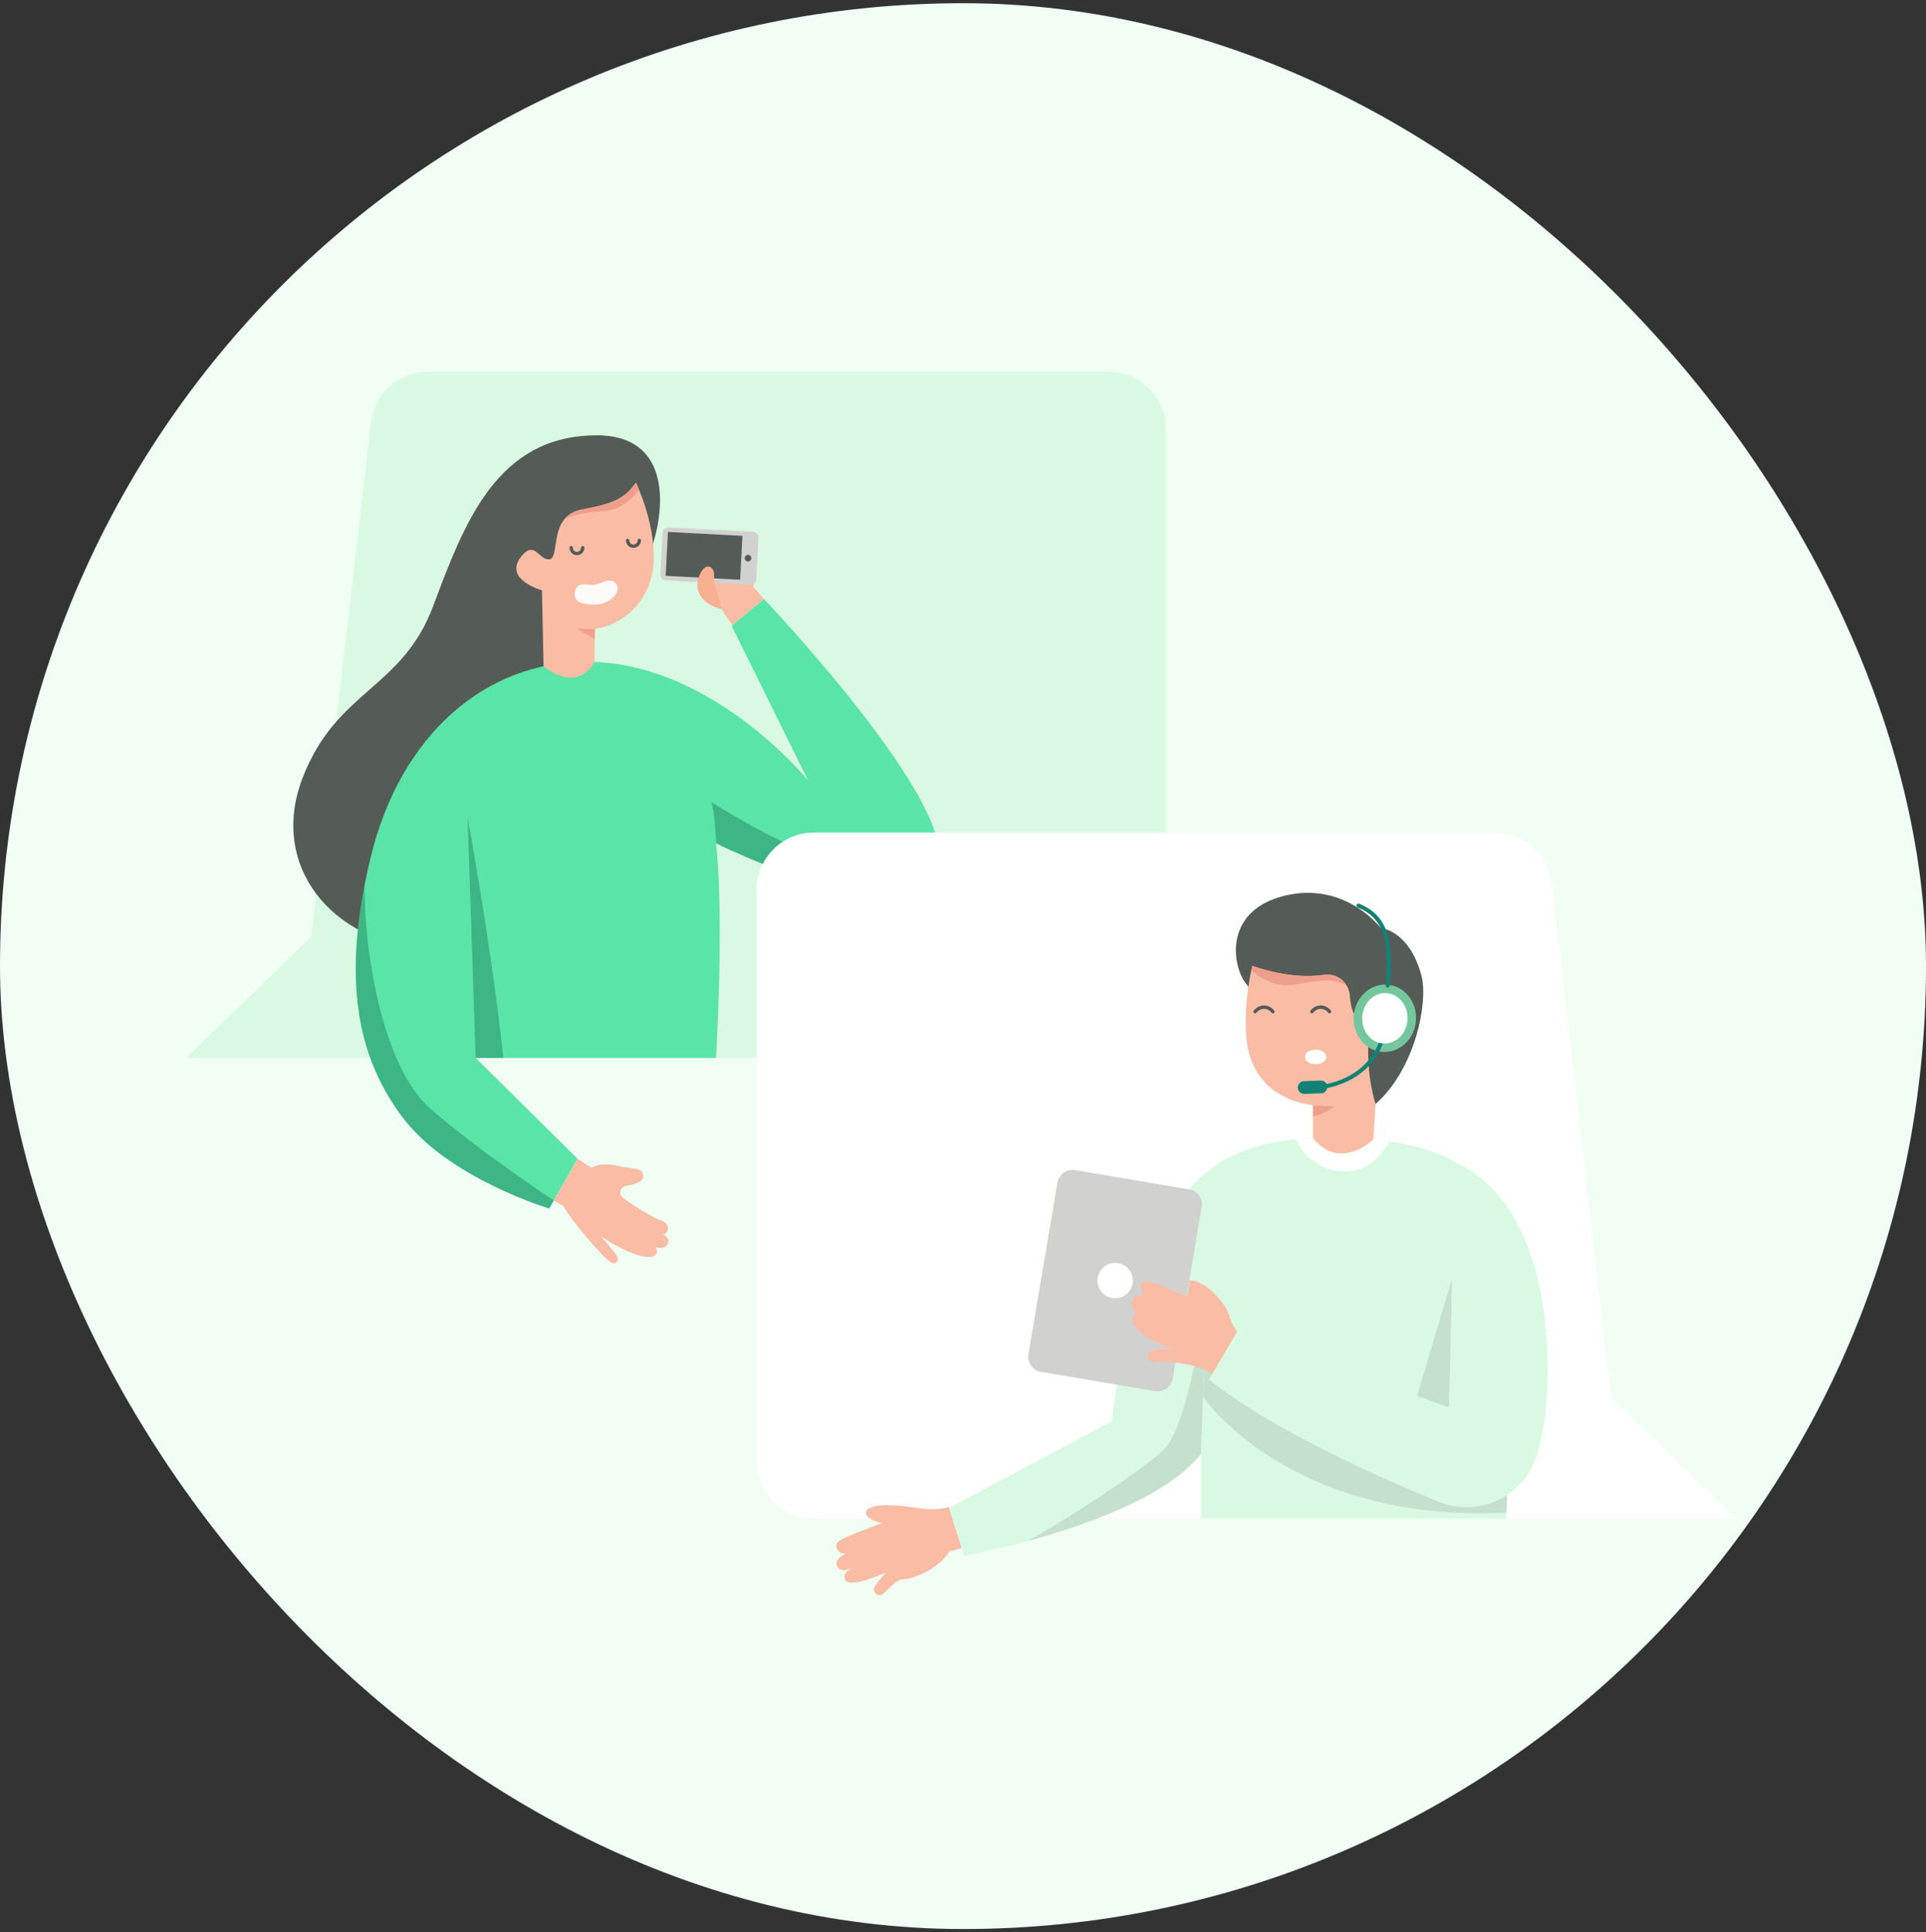 <svg xmlns="http://www.w3.org/2000/svg" width="300" height="301" viewBox="0 0 300 301" fill="none"><rect x="0" y="0" width="300" height="301" fill="#333333" stroke="none"/><rect y="0.5" width="300" height="300" rx="150" fill="#F0FEF4"></rect><g clip-path="url(#clip0_880_5175)"><path d="M29 164.793H172.716C177.618 164.793 181.594 160.815 181.594 155.91V66.808C181.594 61.904 177.618 57.925 172.716 57.925H66.612C62.102 57.925 58.312 61.304 57.8 65.784L48.476 145.948L29 164.793Z" fill="#D9F9E3"></path><path d="M66.057 147.746C51.853 146.744 41.821 134.972 47.126 121.196C52.43 107.419 62.615 107.419 67.495 94.361C72.374 81.304 77.44 67.909 92.831 67.811C108.222 67.713 102.013 87.517 98.952 90.1C95.891 92.683 88.724 101.871 88.724 101.871L81.165 132.106L66.057 147.746Z" fill="#555B56"></path><path d="M114.07 97.392L112.36 94.864C112.36 94.864 109.888 94.395 108.94 92.499C108.003 90.602 109.485 87.834 110.541 88.291C111.598 88.749 111.151 90.373 111.151 90.373L115.988 86.635C115.988 86.635 117.621 88.826 117.371 91.42L118.983 93.316L114.07 97.392Z" fill="#FABCA4"></path><path d="M103.216 82.977L102.873 89.496C102.848 89.977 103.217 90.387 103.697 90.413L116.881 91.106C117.361 91.132 117.772 90.762 117.797 90.281L118.139 83.762C118.165 83.281 117.796 82.871 117.315 82.845L104.131 82.151C103.651 82.126 103.241 82.496 103.216 82.977Z" fill="#D1D2CF"></path><path d="M104.049 82.865L103.689 89.7L115.285 90.31L115.644 83.475L104.049 82.865Z" fill="#555B56"></path><path d="M116.543 86.428C116.26 86.417 116.02 86.635 115.998 86.918C115.988 87.202 116.205 87.442 116.489 87.463C116.772 87.474 117.011 87.256 117.033 86.973C117.044 86.689 116.826 86.45 116.543 86.428Z" fill="#5C5B55"></path><path d="M112.36 94.864C112.36 94.864 109.888 94.395 108.94 92.498C108.003 90.602 109.485 87.834 110.541 88.291C111.598 88.749 111.151 90.373 111.151 90.373" fill="#F9AF92"></path><path d="M89.944 180.489L92.177 181.927C92.177 181.927 93.223 180.957 96.218 181.611C99.214 182.265 99.748 181.829 100.161 182.898C100.575 183.966 98.843 184.543 97.678 184.707C96.512 184.87 96.338 185.982 96.981 186.538C97.613 187.094 101.556 189.677 102.939 190.091C104.322 190.494 104.442 192.118 103.222 192.271C103.222 192.271 104.311 192.718 104.094 193.59C103.876 194.462 102.71 194.505 102.068 194.287C102.068 194.287 102.58 194.767 102.209 195.377C101.839 195.988 100.281 196.075 97.602 194.843C94.922 193.612 93.582 192.533 93.582 192.533C93.582 192.533 95.314 194.56 95.946 195.41C96.589 196.26 96.099 197.394 94.835 196.413C93.571 195.432 89.051 190.276 87.787 187.911L86.273 187.007L89.955 180.5L89.944 180.489Z" fill="#FABCA4"></path><path d="M91.306 103.082C75.533 103.082 62.331 114.559 57.746 133.513C53.16 152.456 55.589 164.652 62.767 174.135C69.934 183.606 85.554 188.26 85.554 188.26L89.944 180.489L74.095 164.805H111.533C111.533 164.805 112.829 143.279 111.533 131.366C111.533 131.366 138.067 144.717 145.387 136.674C152.707 128.641 118.994 93.327 118.994 93.327L113.973 97.49L125.878 121.6C125.878 121.6 110.967 103.082 91.317 103.082H91.306Z" fill="#5AE4A7"></path><g style="mix-blend-mode:multiply" opacity="0.33"><path d="M145.376 136.662C145.572 136.455 145.725 136.215 145.866 135.976C143.503 136.128 137.196 136.292 130.475 134.472C121.957 132.172 110.825 124.946 110.825 124.946C111.261 126.395 111.49 129.959 111.566 131.376C112.568 131.878 138.209 144.553 145.387 136.673L145.376 136.662Z" fill="#035441"></path></g><g style="mix-blend-mode:multiply" opacity="0.33"><path d="M86.252 186.995C86.252 186.995 74.314 179.126 66.94 172.619C59.565 166.123 56.646 147.91 56.799 137.839C53.574 154.341 56.156 165.393 62.768 174.123C69.935 183.595 85.555 188.249 85.555 188.249L86.263 186.995H86.252Z" fill="#035441"></path></g><g style="mix-blend-mode:multiply" opacity="0.33"><path d="M72.832 127.289C72.832 127.289 76.753 148.739 78.387 164.794H74.096L72.832 127.289Z" fill="#035441"></path></g><path d="M84.671 103.79L84.41 91.953C84.41 91.953 78.201 90.253 81.283 86.569C83.277 84.193 83.919 87.179 85.477 87.135C87.416 87.081 85.183 80.4 90.662 79.364C95.607 78.427 97.186 77.762 99.049 75.179C99.049 75.179 102.023 81.206 101.827 87.332C101.631 93.522 96.969 97.446 92.666 97.948L92.601 103.114C92.601 103.114 90.248 108.16 84.671 103.79Z" fill="#FABCA4"></path><path d="M99.54 76.291C99.115 75.19 99.049 75.168 99.049 75.168C97.187 77.751 95.607 78.416 90.662 79.353C89.409 79.593 88.56 80.127 87.972 80.803C89.475 80.182 91.577 79.746 93.897 79.626C96.816 79.473 98.363 77.675 99.54 76.291Z" fill="#ED9F8C"></path><path d="M89.867 97.937L92.645 99.539L92.667 97.937C92.667 97.937 92.547 98.111 89.867 97.937Z" fill="#F29F84"></path><path d="M89.868 86.481C89.225 86.481 88.702 85.958 88.702 85.315C88.702 85.173 88.822 85.053 88.964 85.053C89.105 85.053 89.225 85.173 89.225 85.315C89.225 85.675 89.508 85.958 89.868 85.958C90.227 85.958 90.51 85.675 90.51 85.315C90.51 85.173 90.63 85.053 90.772 85.053C90.913 85.053 91.033 85.173 91.033 85.315C91.033 85.958 90.51 86.481 89.868 86.481Z" fill="#555B56"></path><path d="M98.668 85.347C98.026 85.347 97.503 84.824 97.503 84.181C97.503 84.04 97.623 83.92 97.764 83.92C97.906 83.92 98.026 84.04 98.026 84.181C98.026 84.541 98.309 84.824 98.668 84.824C99.028 84.824 99.311 84.541 99.311 84.181C99.311 84.04 99.431 83.92 99.573 83.92C99.714 83.92 99.834 84.04 99.834 84.181C99.834 84.824 99.311 85.347 98.668 85.347Z" fill="#555B56"></path><path d="M89.573 92.149C89.922 90.416 91.599 91.266 92.656 91.081C93.909 90.863 94.965 89.871 95.924 90.863C96.882 91.855 95.368 94.177 92.58 94.177C89.791 94.177 89.345 93.261 89.573 92.16V92.149Z" fill="#FFFAFA"></path><path d="M270.477 236.587H126.761C121.86 236.587 117.884 232.609 117.884 227.704V138.591C117.884 133.687 121.86 129.708 126.761 129.708H232.865C237.375 129.708 241.166 133.087 241.677 137.567L251.001 217.732L270.477 236.587Z" fill="white"></path><path d="M270.477 236.587H126.761C121.86 236.587 117.884 232.609 117.884 227.704V138.591C117.884 133.687 121.86 129.708 126.761 129.708H232.865C237.375 129.708 241.166 133.087 241.677 137.567L251.001 217.732L270.477 236.587Z" fill="white"></path><path d="M147.848 234.887V234.919L147.838 234.691C147.838 234.691 146.683 235.464 142.315 234.821C137.947 234.178 134.919 234.451 134.875 235.606C134.843 236.772 137.403 237.274 137.403 237.274C137.403 237.274 132.436 239.05 130.932 239.879C129.429 240.707 130.736 242.331 131.815 241.95C131.815 241.95 129.854 242.811 130.377 243.966C130.9 245.121 132.632 244.282 132.632 244.282C132.632 244.282 131.118 245.023 131.651 246.113C132.337 247.53 137.969 244.98 137.969 244.98C137.969 244.98 136.967 246.048 136.324 247.018C135.692 247.977 136.803 248.969 137.609 248.249C138.416 247.53 139.701 245.939 140.899 245.971C142.097 246.004 146.258 244.445 147.816 241.732L149.787 241.143L147.838 234.876L147.848 234.887Z" fill="#FABCA4"></path><path d="M187.062 226.494V236.576H234.608C235.109 223.791 235.708 207.17 235.708 202.014C235.708 189.077 233.279 177.24 207.409 177.197C189.153 177.164 183.304 184.892 178.762 197.295C174.219 209.709 173.174 221.415 173.174 221.415L147.849 234.876L150.18 242.342C150.18 242.342 178.511 237.317 187.073 226.483L187.062 226.494Z" fill="#D9F9E3"></path><path d="M235.196 220.805L207.093 218.156L187.628 212.161L187.399 217.611C187.399 217.611 200.721 237.273 234.651 235.639C234.902 229.099 235 227.137 235.207 220.794L235.196 220.805Z" fill="#C5E0CD"></path><path d="M187.062 226.494C187.4 217.524 187.77 207.126 187.956 201.938V201.927C187.956 201.927 185.178 222.559 181.05 226.08C176.148 230.265 164.95 237.415 160.049 240.064C169.079 237.611 181.801 233.153 187.062 226.483V226.494Z" fill="#C5E0CD"></path><path d="M216.428 177.817C213.792 177.425 210.808 177.218 207.409 177.207C205.383 177.207 203.532 177.294 201.8 177.48C202.693 179.267 204.861 182.308 209.294 182.493C212.867 182.646 215.132 180.074 216.428 177.817Z" fill="white"></path><path d="M226.198 199.115C226.198 199.66 225.664 220.935 225.664 220.935L220.044 219.78L226.198 199.115Z" fill="#C5E0CD"></path><path d="M185.232 185.288L167.457 182.277C166.158 182.057 164.927 182.932 164.707 184.232L160.187 210.948C159.967 212.247 160.841 213.479 162.14 213.7L179.915 216.711C181.214 216.931 182.445 216.056 182.665 214.756L187.185 188.04C187.405 186.741 186.531 185.509 185.232 185.288Z" fill="#D1D2CF"></path><path d="M176.42 199.944C176.671 198.44 175.668 197.023 174.165 196.761C172.662 196.51 171.246 197.513 170.985 199.017C170.734 200.521 171.736 201.938 173.239 202.2C174.743 202.45 176.159 201.448 176.42 199.944Z" fill="white"></path><path d="M188.771 214.134C188.771 214.134 188.02 213.11 185.057 212.565C182.094 212.02 180.787 212.042 179.959 212.205C179.12 212.369 177.955 211.028 179.556 210.396C180.722 209.938 182.966 210.243 182.966 210.243C182.966 210.243 180.231 209.437 177.868 207.682C175.504 205.927 176.528 204.641 177.182 204.641C177.182 204.641 175.842 203.388 176.408 202.396C176.964 201.404 178.097 201.916 178.097 201.916C178.097 201.916 177.225 200.652 177.977 199.802C178.728 198.952 182.726 201.132 184.893 201.927L185.307 199.464C185.307 199.464 187.007 199.224 189.555 201.927C192.104 204.63 191.102 205.491 192.736 207.42L188.771 214.113V214.134Z" fill="#FABCA4"></path><path d="M226.59 180.979C240.609 187.518 241.829 208.325 240.783 219.508C240.532 222.134 240.02 224.521 239.378 226.647C237.428 233.11 230.359 236.489 224.117 233.949C213.987 229.818 198.215 222.712 188.313 214.919L192.736 207.453L225.751 219.257L226.579 180.989L226.59 180.979Z" fill="#D9F9E3"></path><path d="M194.306 153.502C191.931 150.919 190.362 142.003 199.926 139.572C209.49 137.142 215.056 144.553 215.056 144.553C215.056 144.553 219.511 144.88 221.406 151.965C222.495 156.041 220.491 166.494 214.261 171.976C208.041 177.459 206.527 174.178 206.2 173.72C205.873 173.262 194.295 153.491 194.295 153.491L194.306 153.502Z" fill="#555B56"></path><path d="M204.511 177.262V172.15C204.511 172.15 195.013 171.616 194.142 161.665C193.63 155.834 195.079 150.461 195.079 150.461C195.079 150.461 200.873 152.662 206.189 151.856C208.204 151.551 210.067 152.978 210.241 155.006C210.383 156.717 210.742 158.308 211.548 158.494C213.378 158.919 213.574 154.722 216.624 156.27C219.674 157.807 216.428 162.831 213.149 162.657C213.149 162.657 212.779 167.06 214.26 171.987L213.912 177.513C213.912 177.513 208.716 182.537 204.501 177.273L204.511 177.262Z" fill="#FABCA4"></path><path d="M209.751 153.502C209.032 152.324 207.659 151.627 206.189 151.856C200.873 152.673 195.078 150.461 195.078 150.461C195.078 150.461 195.013 150.69 194.926 151.093C194.926 151.093 197.671 154.036 201.668 153.371C205.295 152.76 207.474 152.27 209.751 153.502Z" fill="#ED9F8C"></path><path d="M203.629 172.041C204.174 172.139 204.511 172.161 204.511 172.161V173.905C205.372 173.72 206.624 173.305 207.833 172.357C207.833 172.357 204.882 172.237 203.629 172.041Z" fill="#ED9F8C"></path><path d="M198.259 157.861C198.183 157.861 198.096 157.829 198.052 157.752C197.769 157.382 197.344 157.164 196.886 157.164C196.429 157.164 196.004 157.382 195.721 157.752C195.634 157.872 195.47 157.894 195.351 157.807C195.231 157.72 195.209 157.556 195.296 157.436C195.677 156.924 196.255 156.63 196.886 156.63C197.518 156.63 198.096 156.924 198.477 157.436C198.564 157.556 198.542 157.72 198.422 157.807C198.379 157.839 198.324 157.861 198.259 157.861Z" fill="#555B56"></path><path d="M207.093 157.861C207.017 157.861 206.93 157.829 206.886 157.752C206.603 157.382 206.178 157.164 205.72 157.164C205.263 157.164 204.838 157.382 204.555 157.752C204.468 157.872 204.304 157.894 204.185 157.807C204.065 157.72 204.043 157.556 204.13 157.436C204.511 156.924 205.089 156.63 205.72 156.63C206.352 156.63 206.93 156.924 207.311 157.436C207.398 157.556 207.376 157.72 207.256 157.807C207.213 157.839 207.158 157.861 207.093 157.861Z" fill="#555B56"></path><path d="M204.925 165.774C205.84 165.774 206.581 165.267 206.581 164.641C206.581 164.015 205.84 163.507 204.925 163.507C204.011 163.507 203.27 164.015 203.27 164.641C203.27 165.267 204.011 165.774 204.925 165.774Z" fill="white"></path><path d="M215.306 163.867C212.637 163.66 210.644 161.142 210.862 158.253C211.08 155.365 213.444 153.174 216.112 153.381C218.781 153.589 220.774 156.106 220.556 158.995C220.338 161.883 217.975 164.074 215.306 163.867Z" fill="#74C69C"></path><path d="M205.742 169.633C205.579 169.633 205.448 169.513 205.437 169.349C205.426 169.175 205.557 169.033 205.72 169.011C205.786 169.011 212.615 168.412 214.859 162.199C214.914 162.036 215.099 161.949 215.262 162.014C215.426 162.069 215.502 162.254 215.447 162.417C213.062 169.022 205.851 169.633 205.775 169.644C205.775 169.644 205.764 169.644 205.753 169.644L205.742 169.633Z" fill="#118275"></path><path d="M203.063 170.406C202.562 170.362 202.17 169.959 202.148 169.447C202.126 168.902 202.562 168.433 203.107 168.422L205.71 168.324C206.255 168.302 206.723 168.728 206.745 169.283C206.767 169.828 206.331 170.297 205.786 170.308L203.183 170.406C203.183 170.406 203.107 170.406 203.074 170.406H203.063Z" fill="#118275"></path><path d="M219.238 158.897C219.401 156.728 217.963 154.853 216.014 154.701C214.064 154.548 212.354 156.183 212.19 158.352C212.027 160.521 213.465 162.395 215.415 162.548C217.364 162.701 219.074 161.066 219.238 158.897Z" fill="white"></path><path d="M216.145 153.84H216.123C215.949 153.829 215.829 153.676 215.84 153.502C216.287 148.183 216.287 143.245 211.472 141.36C211.309 141.294 211.232 141.12 211.298 140.957C211.363 140.793 211.537 140.717 211.701 140.782C216.918 142.831 216.929 147.998 216.461 153.556C216.45 153.72 216.308 153.84 216.156 153.84H216.145Z" fill="#118275"></path></g><defs><clipPath id="clip0_880_5175"><rect width="241.477" height="195" fill="white" transform="translate(29 53.5)"></rect></clipPath></defs></svg>
